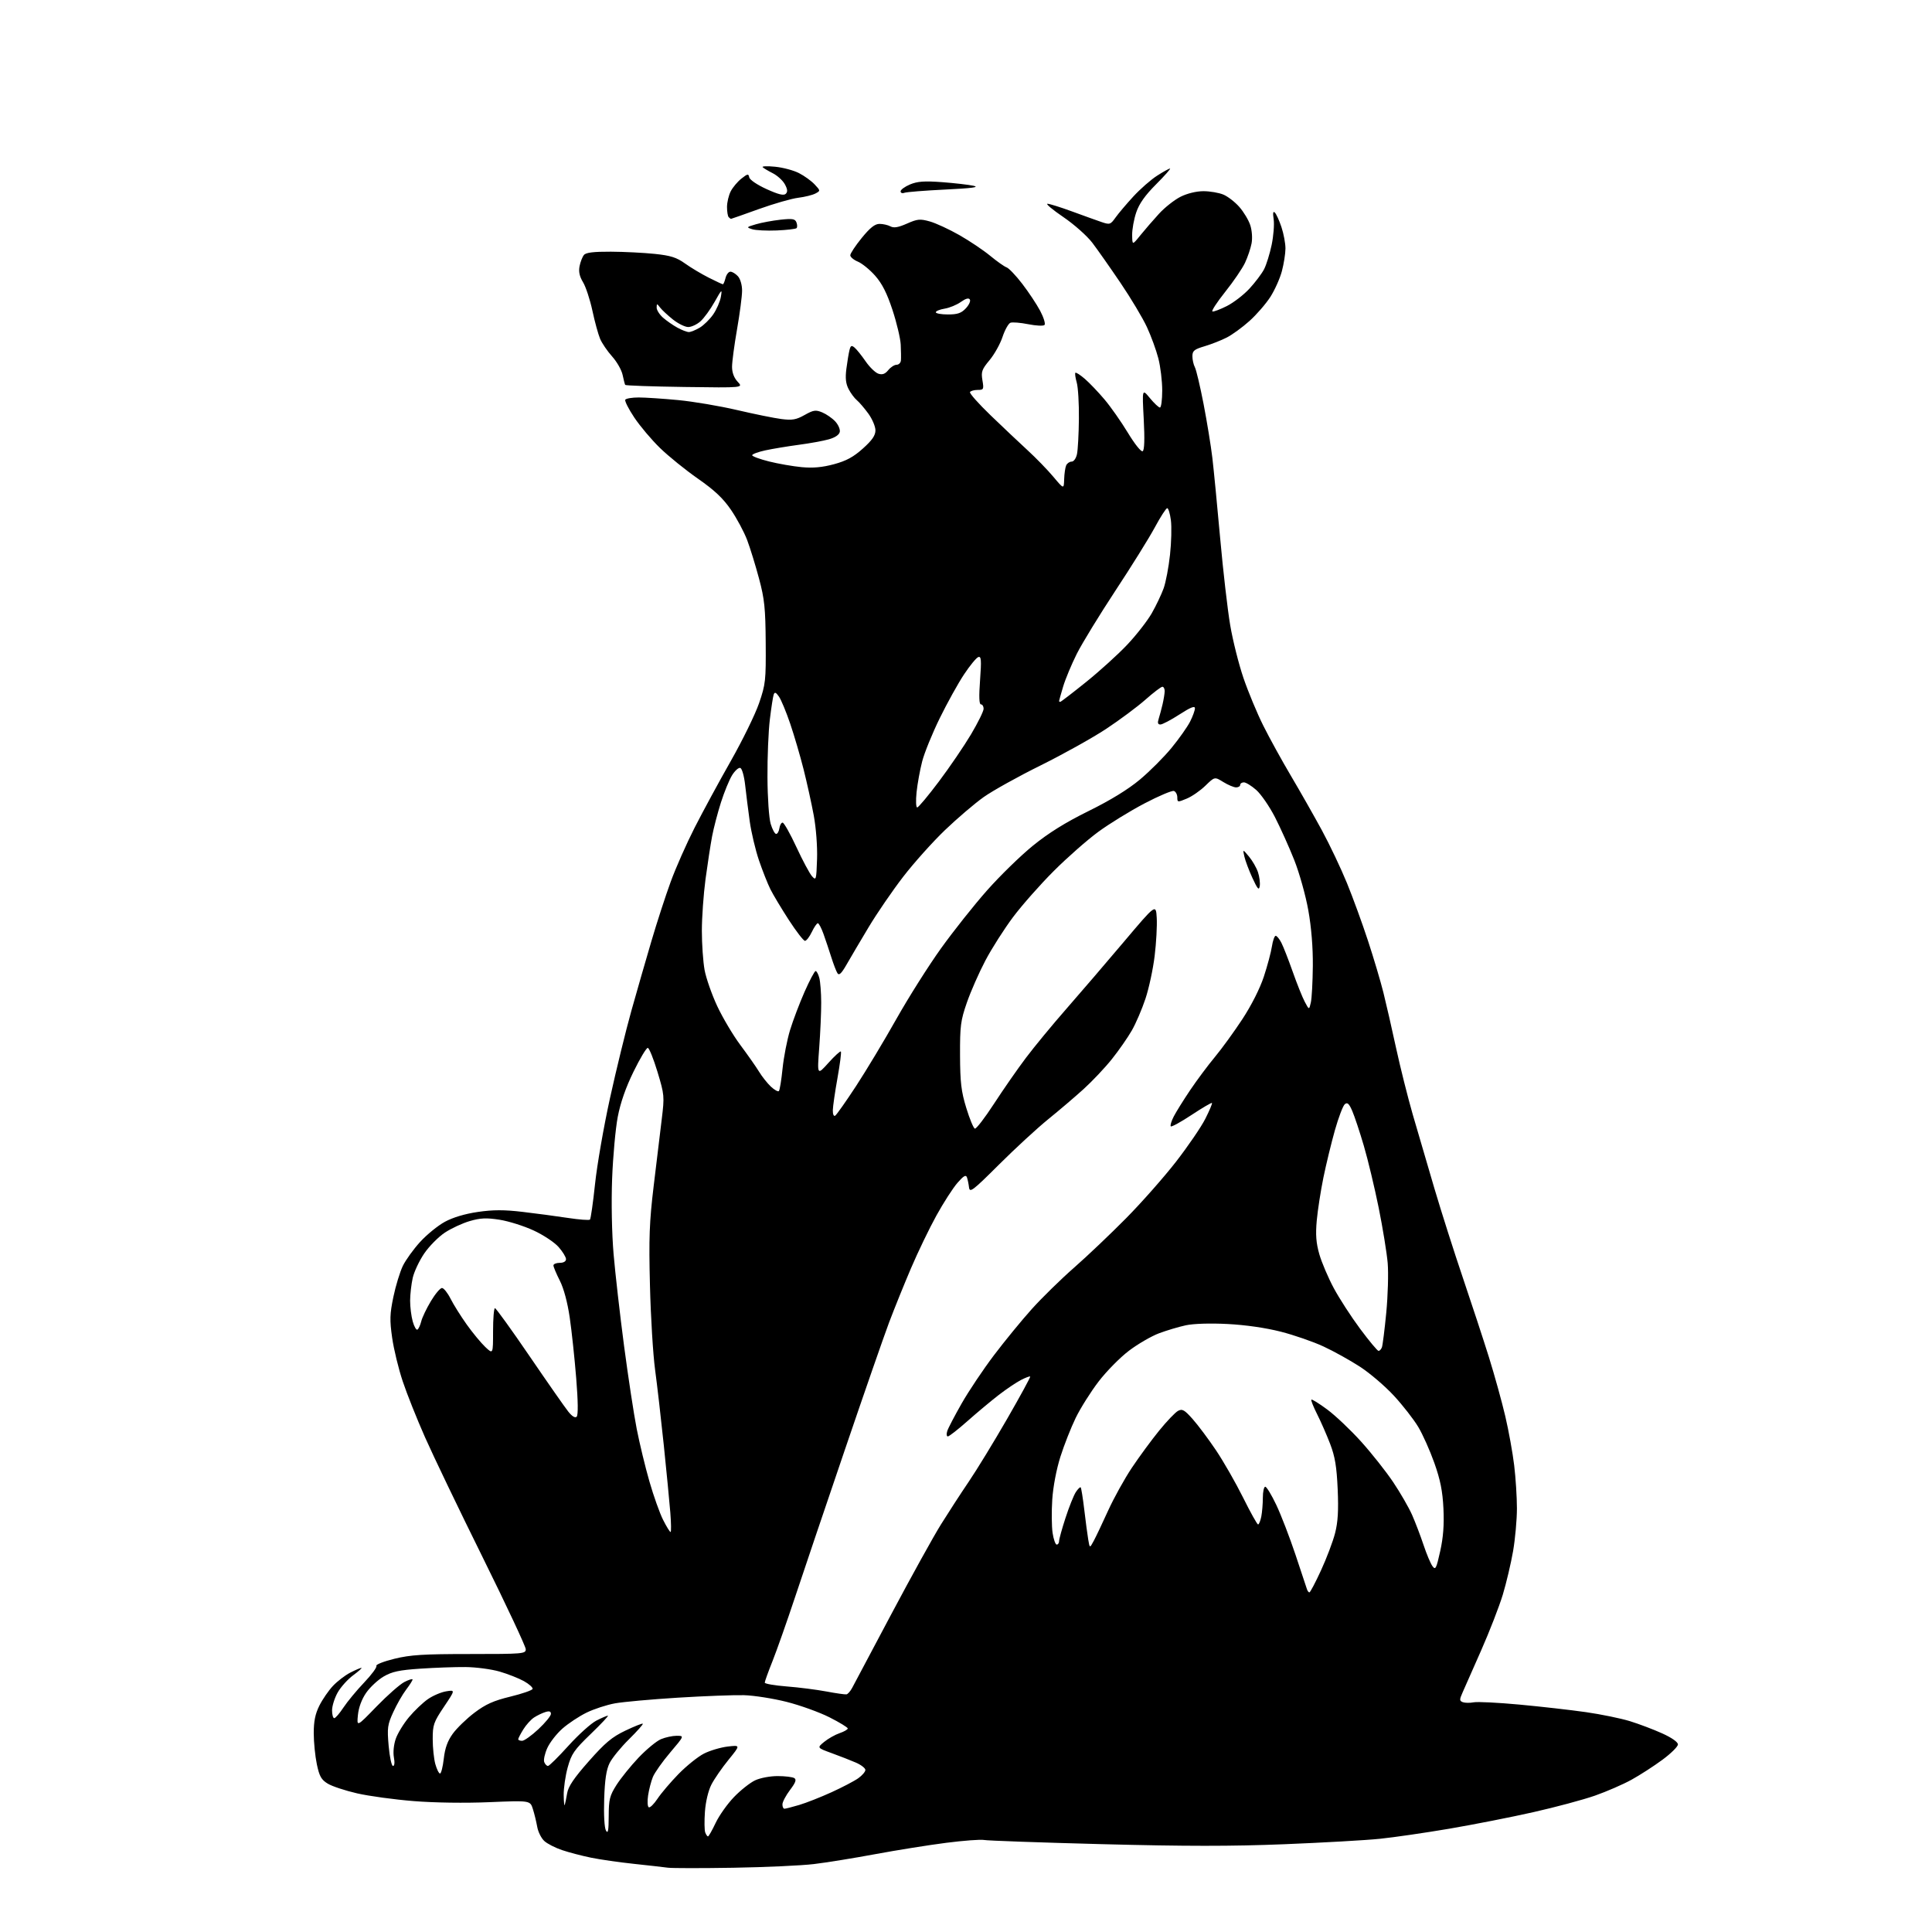 <?xml version="1.0" encoding="UTF-8" standalone="no"?>
<svg 
  version="1.1" 
  xmlns="http://www.w3.org/2000/svg" 
  xmlns:xlink="http://www.w3.org/1999/xlink" 
  xmlns:svg="http://www.w3.org/2000/svg"
  xmlns:rdf="http://www.w3.org/1999/02/22-rdf-syntax-ns#"
  xmlns:cc="http://creativecommons.org/ns#"
  xmlns:dc="http://purl.org/dc/elements/1.1/"
  viewBox="0 0 768 768"
  width="768"
  height="768"
>
<style>svg {background-color: white; }</style>"
<path stroke="none" fill="black" fill-rule="evenodd" d="M291.50,742.46C278.85,742.67 267.15,742.66 265.50,742.44C263.85,742.21 257.77,741.53 252.00,740.91C246.22,740.30 238.55,739.20 234.95,738.46C231.34,737.72 226.17,736.37 223.45,735.45C220.73,734.54 217.53,732.91 216.35,731.81C215.16,730.72 213.90,728.18 213.55,726.17C213.19,724.15 212.42,720.97 211.82,719.10C210.75,715.71 210.75,715.71 194.54,716.39C184.89,716.80 172.69,716.63 164.41,715.96C156.76,715.35 146.66,713.97 141.96,712.89C137.26,711.81 132.01,710.08 130.29,709.03C127.71,707.46 126.96,706.12 125.95,701.32C125.28,698.12 124.72,692.57 124.72,689.00C124.71,684.23 125.31,681.30 126.96,678.00C128.20,675.52 130.63,672.00 132.36,670.16C134.09,668.33 137.17,665.96 139.21,664.91C141.25,663.86 143.25,663.00 143.66,663.00C144.06,663.00 142.61,664.31 140.43,665.92C138.25,667.52 135.46,670.62 134.23,672.80C133.00,674.99 132.00,678.17 132.00,679.89C132.00,681.60 132.39,683.00 132.87,683.00C133.34,683.00 135.00,681.09 136.54,678.75C138.09,676.41 141.79,671.94 144.77,668.81C147.75,665.68 149.94,662.71 149.62,662.20C149.31,661.70 152.53,660.43 156.78,659.39C163.18,657.82 168.31,657.50 186.75,657.50C207.96,657.50 209.00,657.41 209.00,655.60C209.00,654.55 201.30,638.13 191.89,619.10C182.47,600.07 172.15,578.57 168.95,571.33C165.74,564.09 161.76,554.10 160.10,549.13C158.43,544.16 156.54,536.37 155.89,531.80C154.88,524.72 154.96,522.33 156.38,515.51C157.30,511.11 158.99,505.58 160.13,503.22C161.28,500.86 164.38,496.56 167.02,493.67C169.66,490.78 174.08,487.18 176.85,485.68C180.02,483.95 184.84,482.51 189.92,481.77C196.02,480.88 200.34,480.87 207.74,481.74C213.11,482.37 221.20,483.45 225.72,484.14C230.24,484.83 234.20,485.13 234.52,484.81C234.84,484.49 235.75,478.11 236.54,470.63C237.33,463.15 240.00,447.80 242.48,436.53C244.96,425.25 248.79,409.61 250.99,401.76C253.19,393.92 256.78,381.44 258.97,374.03C261.15,366.61 264.59,356.04 266.61,350.53C268.62,345.01 272.91,335.32 276.13,329.00C279.35,322.68 285.81,310.76 290.49,302.53C295.16,294.29 300.23,283.94 301.74,279.53C304.33,271.99 304.49,270.52 304.38,255.50C304.28,241.78 303.91,238.14 301.73,230.00C300.34,224.78 298.21,217.87 297.00,214.66C295.78,211.45 292.89,206.05 290.57,202.66C287.45,198.09 284.05,194.89 277.43,190.27C272.52,186.85 265.75,181.37 262.39,178.11C259.03,174.85 254.42,169.39 252.15,165.99C249.87,162.58 248.26,159.39 248.56,158.89C248.87,158.40 251.26,158.00 253.89,158.00C256.51,158.00 263.57,158.47 269.58,159.04C275.58,159.61 286.12,161.39 293.00,163.00C299.88,164.61 307.82,166.22 310.66,166.58C314.94,167.12 316.50,166.85 319.84,164.97C323.37,162.99 324.24,162.86 326.84,163.93C328.47,164.61 330.79,166.21 331.99,167.49C333.20,168.77 334.02,170.65 333.83,171.66C333.61,172.82 332.01,173.92 329.49,174.63C327.30,175.26 321.90,176.24 317.50,176.82C313.10,177.41 307.14,178.40 304.25,179.02C301.36,179.65 299.00,180.52 299.00,180.96C299.00,181.40 302.00,182.51 305.67,183.43C309.33,184.35 315.19,185.37 318.68,185.70C323.19,186.12 326.90,185.78 331.53,184.53C336.44,183.20 339.27,181.66 343.02,178.29C346.71,174.98 348.00,173.10 348.00,171.06C348.00,169.54 346.73,166.55 345.17,164.40C343.61,162.26 341.55,159.86 340.60,159.07C339.65,158.29 338.17,156.30 337.33,154.66C336.21,152.50 335.97,150.29 336.45,146.59C336.81,143.79 337.36,140.48 337.67,139.22C338.13,137.35 338.49,137.16 339.70,138.17C340.51,138.84 342.48,141.29 344.09,143.63C345.69,145.96 347.99,148.18 349.19,148.56C350.77,149.06 351.85,148.67 353.10,147.13C354.05,145.96 355.54,145.00 356.41,145.00C357.28,145.00 358.06,144.21 358.13,143.25C358.21,142.29 358.17,139.47 358.05,137.00C357.93,134.53 356.46,128.34 354.79,123.25C352.60,116.59 350.67,112.77 347.91,109.63C345.80,107.23 342.70,104.71 341.03,104.01C339.37,103.32 338.00,102.18 338.00,101.47C338.00,100.76 340.05,97.67 342.55,94.59C345.89,90.50 347.78,89.00 349.62,89.00C351.00,89.00 352.96,89.44 353.97,89.99C355.32,90.71 357.08,90.41 360.52,88.89C364.71,87.04 365.72,86.94 369.62,88.03C372.03,88.71 377.32,91.15 381.37,93.46C385.41,95.76 390.92,99.46 393.61,101.68C396.30,103.90 399.23,105.97 400.13,106.28C401.03,106.59 403.83,109.52 406.34,112.80C408.86,116.07 412.07,120.91 413.48,123.55C414.88,126.20 415.66,128.74 415.21,129.19C414.76,129.64 411.85,129.50 408.75,128.88C405.64,128.26 402.45,128.00 401.66,128.30C400.86,128.61 399.45,131.14 398.52,133.93C397.60,136.72 395.27,140.88 393.36,143.17C390.29,146.85 389.96,147.78 390.53,151.17C391.14,154.77 391.02,155.00 388.65,155.00C387.26,155.00 385.88,155.38 385.59,155.85C385.30,156.32 388.99,160.48 393.79,165.10C398.58,169.72 405.20,175.97 408.50,179.00C411.80,182.03 416.39,186.75 418.70,189.50C422.90,194.50 422.90,194.50 423.02,190.50C423.09,188.30 423.45,185.82 423.82,185.00C424.19,184.18 425.17,183.50 425.99,183.50C426.84,183.50 427.76,182.20 428.12,180.50C428.47,178.85 428.82,172.55 428.88,166.49C428.95,160.44 428.56,153.94 428.02,152.06C427.48,150.17 427.24,148.43 427.48,148.19C427.73,147.94 429.43,149.04 431.26,150.62C433.09,152.20 436.59,155.87 439.04,158.77C441.50,161.67 445.68,167.63 448.34,172.02C451.10,176.57 453.63,179.73 454.23,179.36C454.93,178.92 455.07,174.65 454.65,166.60C454.01,154.50 454.01,154.50 457.10,158.25C458.80,160.31 460.60,162.00 461.10,162.00C461.59,162.00 462.00,158.94 462.00,155.21C462.00,151.48 461.31,145.74 460.46,142.46C459.62,139.18 457.57,133.57 455.91,130.00C454.25,126.42 449.55,118.55 445.45,112.50C441.35,106.45 436.31,99.27 434.24,96.54C432.15,93.79 427.02,89.23 422.70,86.29C418.42,83.38 415.58,81.00 416.39,81.00C417.19,81.00 421.60,82.38 426.18,84.06C430.75,85.74 436.04,87.64 437.92,88.28C441.14,89.37 441.45,89.27 443.42,86.50C444.56,84.89 447.75,81.12 450.50,78.13C453.25,75.14 457.50,71.41 459.95,69.85C462.39,68.28 464.71,67.00 465.10,67.00C465.49,67.00 463.01,69.81 459.58,73.25C455.18,77.66 452.85,80.95 451.67,84.43C450.75,87.14 450.02,91.19 450.05,93.43C450.11,97.50 450.11,97.50 453.30,93.54C455.06,91.36 458.39,87.52 460.70,84.99C463.00,82.47 466.88,79.42 469.31,78.20C471.96,76.88 475.58,76.00 478.39,76.00C480.96,76.00 484.52,76.61 486.30,77.35C488.08,78.09 490.94,80.31 492.66,82.27C494.38,84.23 496.33,87.47 496.99,89.48C497.68,91.57 497.91,94.67 497.52,96.74C497.15,98.73 495.97,102.21 494.91,104.47C493.84,106.74 490.30,111.94 487.02,116.04C483.75,120.15 481.47,123.64 481.96,123.81C482.44,123.98 485.03,123.00 487.71,121.65C490.39,120.29 494.44,117.17 496.71,114.70C498.97,112.24 501.58,108.79 502.49,107.03C503.40,105.27 504.75,100.91 505.50,97.35C506.24,93.78 506.60,89.21 506.30,87.18C505.92,84.66 506.07,83.82 506.77,84.50C507.34,85.05 508.52,87.65 509.40,90.28C510.28,92.92 510.99,96.74 510.99,98.78C510.98,100.83 510.34,104.88 509.57,107.79C508.80,110.69 506.73,115.31 504.98,118.04C503.22,120.77 499.50,125.07 496.70,127.58C493.90,130.10 489.82,133.07 487.64,134.18C485.47,135.29 481.51,136.85 478.84,137.64C474.71,138.87 474.00,139.45 474.00,141.60C474.00,142.99 474.44,144.96 474.98,145.97C475.52,146.98 477.08,153.58 478.45,160.65C479.81,167.72 481.38,177.32 481.93,182.00C482.48,186.68 483.88,201.07 485.04,214.00C486.20,226.93 487.99,242.45 489.02,248.50C490.04,254.55 492.42,264.00 494.29,269.50C496.17,275.00 499.72,283.55 502.20,288.50C504.67,293.45 509.63,302.45 513.22,308.50C516.80,314.55 522.30,324.23 525.44,330.00C528.57,335.77 533.06,345.23 535.42,351.00C537.78,356.77 541.56,367.12 543.81,374.00C546.07,380.88 548.81,390.10 549.91,394.50C551.01,398.90 553.28,408.80 554.94,416.50C556.61,424.20 559.60,436.12 561.58,443.00C563.57,449.88 567.46,463.15 570.22,472.50C572.99,481.85 578.08,497.82 581.53,508.00C584.98,518.17 589.63,532.35 591.87,539.50C594.10,546.65 597.03,557.23 598.38,563.00C599.73,568.77 601.32,577.55 601.91,582.50C602.51,587.45 603.00,595.15 603.00,599.62C603.00,604.08 602.31,611.73 601.47,616.62C600.62,621.50 598.78,629.29 597.38,633.93C595.97,638.57 592.13,648.47 588.84,655.93C585.55,663.39 582.20,670.97 581.40,672.77C580.12,675.67 580.13,676.11 581.49,676.64C582.34,676.96 584.26,676.99 585.77,676.70C587.27,676.40 595.48,676.81 604.00,677.60C612.52,678.39 624.41,679.74 630.42,680.60C636.42,681.46 644.30,683.08 647.92,684.19C651.54,685.31 657.31,687.49 660.75,689.05C664.55,690.77 667.00,692.49 667.00,693.44C667.00,694.30 664.22,697.05 660.82,699.55C657.42,702.06 651.91,705.62 648.57,707.46C645.23,709.31 638.67,712.16 634.00,713.80C629.33,715.43 618.30,718.39 609.50,720.37C600.70,722.36 585.62,725.32 576.00,726.96C566.38,728.59 554.00,730.39 548.50,730.95C543.00,731.52 525.90,732.49 510.50,733.11C489.51,733.95 471.35,733.95 438.00,733.08C413.52,732.44 392.46,731.69 391.18,731.42C389.90,731.15 383.15,731.65 376.18,732.54C369.21,733.43 356.52,735.46 348.00,737.04C339.48,738.63 328.45,740.41 323.50,741.00C318.55,741.59 304.15,742.25 291.50,742.46zM281.44,730.00C281.72,730.00 283.08,727.60 284.47,724.66C285.86,721.72 289.13,717.10 291.75,714.38C294.36,711.66 298.14,708.67 300.15,707.72C302.21,706.75 306.14,706.01 309.15,706.02C312.09,706.02 315.07,706.39 315.76,706.83C316.69,707.42 316.26,708.63 314.03,711.56C312.40,713.73 311.04,716.29 311.03,717.25C311.01,718.21 311.37,719.00 311.82,719.00C312.27,719.00 314.92,718.32 317.70,717.50C320.49,716.67 326.27,714.39 330.55,712.44C334.83,710.49 339.61,707.99 341.17,706.88C342.73,705.77 344.00,704.29 344.00,703.58C344.00,702.88 342.31,701.57 340.25,700.67C338.19,699.78 333.86,698.08 330.63,696.91C324.76,694.77 324.76,694.77 327.63,692.42C329.21,691.13 331.96,689.57 333.75,688.96C335.54,688.35 337.00,687.51 337.00,687.09C337.00,686.68 333.74,684.69 329.75,682.67C325.76,680.65 318.10,677.89 312.73,676.53C307.36,675.17 299.71,673.97 295.73,673.86C291.75,673.76 279.95,674.20 269.50,674.85C259.05,675.50 247.80,676.51 244.51,677.10C241.21,677.69 236.10,679.36 233.16,680.80C230.21,682.24 225.91,685.09 223.59,687.13C221.27,689.17 218.56,692.65 217.56,694.87C216.56,697.08 216.01,699.59 216.34,700.45C216.67,701.30 217.34,702.00 217.83,702.00C218.32,702.00 221.98,698.38 225.97,693.96C229.97,689.54 234.96,685.04 237.08,683.96C239.19,682.88 241.25,682.00 241.65,682.00C242.05,682.00 239.00,685.26 234.86,689.25C228.20,695.67 227.15,697.19 225.67,702.57C224.75,705.90 224.04,710.85 224.08,713.57C224.12,716.28 224.31,718.05 224.50,717.50C224.68,716.95 225.11,714.85 225.45,712.84C225.90,710.14 228.17,706.78 234.05,700.13C240.55,692.77 243.26,690.50 248.60,687.95C252.21,686.23 255.33,684.99 255.53,685.20C255.74,685.41 253.26,688.20 250.02,691.40C246.77,694.60 243.31,698.86 242.32,700.86C241.02,703.49 240.42,707.46 240.17,715.18C239.97,721.53 240.26,726.60 240.88,727.68C241.69,729.08 241.95,727.74 241.97,721.95C242.00,715.26 242.35,713.84 245.07,709.54C246.77,706.88 250.70,702.00 253.82,698.71C256.95,695.42 260.95,692.11 262.72,691.36C264.49,690.61 267.31,690.00 268.99,690.00C272.05,690.00 272.05,690.00 266.41,696.65C263.31,700.30 260.21,704.69 259.52,706.40C258.83,708.10 257.98,711.39 257.63,713.69C257.28,715.99 257.39,718.12 257.88,718.42C258.36,718.72 259.93,717.19 261.37,715.02C262.81,712.85 266.58,708.42 269.74,705.18C272.91,701.94 277.45,698.30 279.82,697.09C282.19,695.88 286.44,694.62 289.25,694.28C294.37,693.68 294.37,693.68 289.62,699.52C287.00,702.73 283.92,707.19 282.78,709.43C281.55,711.83 280.50,716.24 280.22,720.19C279.96,723.87 280.01,727.58 280.34,728.44C280.67,729.30 281.16,730.00 281.44,730.00zM174.92,705.00C175.37,705.00 176.04,702.34 176.41,699.10C176.89,694.88 177.91,692.04 180.00,689.16C181.61,686.94 185.49,683.19 188.62,680.82C193.07,677.46 196.19,676.06 202.85,674.44C207.54,673.30 211.53,671.92 211.71,671.38C211.89,670.83 210.34,669.44 208.27,668.28C206.20,667.13 201.83,665.41 198.58,664.47C195.32,663.53 189.24,662.72 185.08,662.68C180.91,662.64 172.80,662.93 167.06,663.32C158.66,663.89 155.83,664.50 152.49,666.45C150.22,667.78 147.10,670.69 145.56,672.91C143.80,675.45 142.58,678.73 142.28,681.73C141.80,686.50 141.80,686.50 149.65,678.39C153.97,673.94 158.96,669.54 160.75,668.62C162.54,667.70 164.00,667.26 164.00,667.63C164.00,668.00 162.85,669.82 161.44,671.67C160.03,673.52 157.73,677.52 156.34,680.57C154.03,685.61 153.87,686.84 154.50,694.06C154.89,698.43 155.66,702.00 156.22,702.00C156.82,702.00 156.97,700.64 156.58,698.59C156.21,696.61 156.52,693.53 157.31,691.23C158.06,689.05 160.43,685.18 162.57,682.61C164.71,680.05 168.10,676.82 170.10,675.43C172.09,674.05 175.36,672.65 177.36,672.33C181.00,671.74 181.00,671.74 176.50,678.45C172.37,684.60 172.00,685.67 172.01,691.33C172.01,694.72 172.48,699.19 173.05,701.25C173.63,703.31 174.46,705.00 174.92,705.00zM207.54,692.00C208.39,692.00 211.32,689.91 214.04,687.36C216.77,684.81 219.00,682.08 219.00,681.30C219.00,680.27 218.37,680.07 216.75,680.58C215.51,680.97 213.50,681.94 212.27,682.75C211.04,683.55 209.13,685.68 208.02,687.47C206.91,689.27 206.00,691.02 206.00,691.37C206.00,691.72 206.69,692.00 207.54,692.00zM336.50,673.53C337.05,673.42 338.07,672.25 338.77,670.92C339.46,669.59 346.49,656.35 354.39,641.50C362.28,626.65 371.12,610.67 374.04,606.00C376.95,601.33 381.92,593.67 385.09,589.00C388.26,584.33 395.13,573.08 400.36,564.01C405.58,554.94 409.71,547.37 409.52,547.19C409.34,547.00 407.68,547.63 405.84,548.57C404.00,549.52 400.02,552.20 397.00,554.53C393.98,556.87 388.40,561.52 384.60,564.89C380.81,568.25 377.29,571.00 376.78,571.00C376.28,571.00 376.17,570.05 376.54,568.89C376.90,567.73 379.50,562.77 382.29,557.87C385.09,552.96 390.86,544.35 395.11,538.73C399.37,533.10 406.14,524.83 410.17,520.35C414.20,515.87 421.77,508.46 427.00,503.88C432.23,499.30 441.51,490.47 447.64,484.27C453.77,478.07 462.69,467.96 467.47,461.82C472.24,455.67 477.50,447.98 479.14,444.72C480.79,441.46 481.97,438.64 481.78,438.44C481.58,438.25 477.94,440.38 473.69,443.19C469.44,446.00 465.71,448.05 465.41,447.74C465.10,447.44 465.63,445.68 466.57,443.84C467.52,442.00 470.47,437.27 473.12,433.33C475.78,429.39 480.19,423.47 482.93,420.18C485.66,416.90 490.58,410.12 493.86,405.13C497.43,399.69 500.84,392.95 502.38,388.28C503.79,384.00 505.24,378.59 505.60,376.25C505.96,373.91 506.64,372.00 507.10,372.00C507.57,372.00 508.59,373.24 509.36,374.75C510.14,376.26 512.16,381.43 513.86,386.24C515.55,391.04 517.71,396.44 518.67,398.24C520.40,401.50 520.40,401.50 521.08,398.50C521.46,396.85 521.81,390.32 521.87,384.00C521.94,376.67 521.29,368.64 520.07,361.84C519.03,355.98 516.51,346.98 514.47,341.84C512.43,336.70 508.97,329.02 506.78,324.76C504.58,320.50 501.25,315.67 499.36,314.01C497.47,312.35 495.27,311.00 494.47,311.00C493.66,311.00 493.00,311.45 493.00,312.00C493.00,312.55 492.27,313.00 491.37,313.00C490.47,313.00 488.19,312.04 486.29,310.87C482.85,308.74 482.85,308.74 479.17,312.32C477.15,314.29 473.81,316.61 471.75,317.46C468.13,318.97 468.00,318.96 468.00,316.98C468.00,315.86 467.40,314.71 466.67,314.43C465.94,314.15 460.66,316.38 454.92,319.39C449.19,322.40 440.93,327.48 436.57,330.68C432.21,333.88 424.26,340.87 418.92,346.21C413.57,351.54 406.30,359.78 402.75,364.50C399.21,369.23 394.24,377.01 391.72,381.80C389.20,386.58 385.89,394.10 384.36,398.50C381.86,405.71 381.59,407.79 381.63,419.50C381.68,430.31 382.09,433.83 384.11,440.42C385.44,444.78 386.98,448.48 387.52,448.65C388.06,448.82 391.49,444.36 395.15,438.73C398.81,433.10 404.51,424.90 407.83,420.50C411.14,416.10 418.38,407.32 423.92,401.00C429.46,394.68 439.73,382.70 446.75,374.39C459.50,359.29 459.50,359.29 459.82,364.89C460.00,367.98 459.63,374.77 458.99,380.00C458.36,385.23 456.71,392.88 455.34,397.00C453.97,401.12 451.54,406.81 449.92,409.62C448.31,412.44 444.74,417.57 441.98,421.02C439.23,424.47 434.16,429.83 430.73,432.94C427.31,436.04 420.97,441.44 416.66,444.93C412.35,448.42 403.58,456.50 397.16,462.89C386.64,473.38 385.48,474.26 385.20,472.00C385.04,470.62 384.66,468.82 384.37,468.00C383.96,466.87 383.02,467.43 380.60,470.21C378.82,472.25 375.05,478.10 372.23,483.21C369.41,488.32 364.86,497.76 362.12,504.18C359.38,510.60 355.47,520.28 353.43,525.68C351.40,531.08 343.45,553.95 335.78,576.50C328.10,599.05 319.20,625.38 316.01,635.00C312.81,644.62 308.80,656.00 307.10,660.28C305.39,664.55 304.00,668.42 304.00,668.88C304.00,669.33 307.94,670.01 312.75,670.39C317.56,670.76 324.65,671.67 328.50,672.39C332.35,673.12 335.95,673.63 336.50,673.53zM520.51,633.00C520.83,633.00 522.91,629.06 525.12,624.25C527.34,619.44 529.85,612.80 530.70,609.50C531.85,605.06 532.12,600.50 531.75,592.00C531.35,583.01 530.70,579.07 528.75,573.96C527.37,570.37 525.04,565.04 523.56,562.12C522.08,559.19 521.06,556.61 521.29,556.38C521.52,556.14 524.37,557.91 527.61,560.31C530.85,562.71 536.91,568.45 541.08,573.08C545.25,577.71 550.98,584.95 553.81,589.17C556.64,593.39 560.02,599.25 561.32,602.18C562.61,605.12 564.66,610.48 565.87,614.11C567.08,617.74 568.67,621.54 569.42,622.56C570.63,624.22 570.95,623.60 572.50,616.63C573.72,611.16 574.10,606.14 573.79,599.68C573.45,592.74 572.57,588.32 570.18,581.56C568.44,576.65 565.55,570.18 563.76,567.20C561.97,564.21 557.63,558.65 554.13,554.85C550.62,551.05 544.55,545.85 540.63,543.31C536.71,540.76 530.18,537.13 526.12,535.25C522.06,533.36 514.41,530.71 509.12,529.36C503.16,527.84 495.12,526.68 488.00,526.31C481.07,525.96 474.48,526.16 471.40,526.82C468.60,527.42 463.81,528.85 460.76,529.99C457.71,531.13 452.33,534.25 448.80,536.92C445.27,539.59 439.83,545.11 436.71,549.18C433.59,553.25 429.50,559.75 427.62,563.61C425.74,567.48 423.00,574.43 421.53,579.07C419.95,584.05 418.62,591.01 418.29,596.09C417.98,600.81 418.04,606.78 418.42,609.34C418.81,611.90 419.54,614.00 420.06,614.00C420.58,614.00 421.00,613.38 421.00,612.63C421.00,611.87 422.15,607.71 423.56,603.38C424.97,599.04 426.81,594.45 427.64,593.16C428.48,591.88 429.35,591.02 429.59,591.25C429.82,591.49 430.46,595.47 431.01,600.09C431.55,604.72 432.27,610.07 432.59,612.00C433.18,615.50 433.18,615.50 434.79,612.50C435.68,610.85 438.25,605.43 440.51,600.46C442.77,595.49 447.01,587.84 449.93,583.46C452.86,579.08 457.74,572.44 460.78,568.70C463.81,564.97 467.19,561.43 468.28,560.85C469.97,559.94 470.83,560.42 474.13,564.14C476.26,566.54 480.44,572.13 483.42,576.57C486.40,581.01 491.23,589.45 494.15,595.32C497.07,601.20 499.75,606.00 500.10,606.00C500.46,606.00 501.03,604.59 501.38,602.88C501.72,601.16 502.00,597.78 502.00,595.38C502.00,592.97 502.43,591.00 502.96,591.00C503.49,591.00 505.47,594.26 507.36,598.25C509.25,602.24 512.67,611.12 514.97,618.00C517.26,624.88 519.32,631.06 519.54,631.75C519.76,632.44 520.20,633.00 520.51,633.00zM266.56,609.00C266.85,609.00 266.80,605.51 266.46,601.25C266.12,596.99 264.95,584.95 263.87,574.50C262.78,564.05 261.23,550.55 260.41,544.50C259.59,538.45 258.67,523.38 258.37,511.00C257.89,492.10 258.13,485.78 259.84,471.50C260.96,462.15 262.40,450.23 263.04,445.00C264.17,435.77 264.12,435.23 261.35,426.05C259.78,420.86 258.05,416.58 257.50,416.55C256.95,416.52 254.40,420.77 251.84,426.00C248.74,432.32 246.64,438.34 245.56,444.00C244.67,448.68 243.67,459.70 243.33,468.50C242.97,477.99 243.21,490.20 243.91,498.50C244.57,506.20 246.44,522.62 248.07,535.00C249.71,547.38 251.97,562.23 253.10,568.00C254.23,573.77 256.51,583.21 258.17,588.96C259.83,594.72 262.27,601.58 263.61,604.21C264.94,606.85 266.27,609.00 266.56,609.00zM229.24,563.16C229.86,562.54 229.79,557.04 229.05,547.85C228.42,539.96 227.26,529.12 226.48,523.78C225.60,517.73 224.11,512.17 222.53,509.06C221.14,506.31 220.00,503.60 220.00,503.03C220.00,502.46 221.12,502.00 222.50,502.00C224.03,502.00 225.00,501.43 225.00,500.53C225.00,499.73 223.67,497.55 222.04,495.70C220.42,493.85 215.94,490.88 212.08,489.11C208.23,487.33 202.14,485.42 198.56,484.86C193.34,484.05 190.97,484.16 186.75,485.39C183.84,486.23 179.38,488.30 176.83,489.99C174.29,491.67 170.60,495.40 168.64,498.27C166.68,501.15 164.62,505.52 164.06,508.00C163.51,510.48 163.04,514.52 163.03,517.00C163.02,519.48 163.48,523.20 164.06,525.28C164.64,527.35 165.48,528.82 165.94,528.54C166.40,528.25 167.08,526.78 167.45,525.26C167.82,523.74 169.54,520.14 171.27,517.25C173.00,514.36 174.99,512.00 175.69,512.00C176.39,512.00 177.92,513.91 179.10,516.25C180.28,518.59 183.17,523.20 185.52,526.50C187.87,529.80 191.19,533.82 192.90,535.44C196.00,538.37 196.00,538.37 196.00,529.19C196.00,524.13 196.34,520.01 196.75,520.01C197.16,520.02 203.35,528.60 210.50,539.08C217.65,549.56 224.58,559.48 225.89,561.12C227.42,563.04 228.63,563.77 229.24,563.16zM547.99,537.00C548.43,537.00 549.03,536.37 549.33,535.59C549.62,534.82 550.40,528.63 551.06,521.84C551.71,515.05 551.97,506.17 551.63,502.11C551.28,498.04 549.67,488.14 548.05,480.11C546.42,472.07 543.77,461.00 542.15,455.50C540.54,450.00 538.47,443.78 537.56,441.67C536.27,438.68 535.61,438.08 534.59,438.93C533.86,439.53 532.09,444.18 530.65,449.26C529.22,454.34 527.16,462.81 526.08,468.08C525.00,473.36 523.81,481.04 523.43,485.16C522.92,490.84 523.17,494.08 524.45,498.57C525.39,501.83 527.96,507.88 530.17,512.00C532.37,516.12 537.11,523.44 540.69,528.25C544.27,533.06 547.56,537.00 547.99,537.00zM332.00,443.50C332.54,443.16 336.29,437.85 340.32,431.69C344.34,425.54 351.57,413.52 356.36,405.00C361.16,396.48 369.13,383.88 374.06,377.00C379.00,370.12 387.21,359.77 392.32,354.00C397.42,348.23 405.62,340.22 410.54,336.22C416.81,331.12 423.44,326.99 432.73,322.40C441.42,318.12 448.44,313.81 453.12,309.90C457.05,306.61 462.71,300.95 465.69,297.31C468.68,293.67 471.99,288.98 473.06,286.89C474.13,284.79 475.00,282.40 475.00,281.56C475.00,280.47 473.27,281.16 468.84,284.02C465.46,286.21 462.05,288.00 461.28,288.00C460.27,288.00 460.07,287.36 460.59,285.75C460.98,284.51 461.68,281.93 462.13,280.00C462.58,278.07 462.96,275.71 462.98,274.75C462.99,273.79 462.58,273.00 462.06,273.00C461.54,273.00 458.50,275.31 455.31,278.14C452.11,280.97 445.08,286.19 439.69,289.76C434.29,293.32 422.59,299.84 413.69,304.25C404.78,308.65 394.57,314.33 391.00,316.87C387.43,319.41 380.51,325.31 375.63,329.99C370.75,334.67 363.29,343.00 359.05,348.50C354.81,354.00 348.64,363.00 345.34,368.50C342.04,374.00 338.09,380.69 336.56,383.37C334.49,386.99 333.55,387.89 332.90,386.87C332.42,386.12 331.32,383.25 330.45,380.50C329.58,377.75 328.19,373.59 327.35,371.25C326.52,368.91 325.51,367.00 325.10,367.00C324.70,367.00 323.62,368.57 322.70,370.50C321.78,372.43 320.56,374.00 319.99,374.00C319.42,374.00 316.55,370.29 313.60,365.75C310.66,361.21 307.35,355.70 306.25,353.50C305.15,351.30 303.11,346.12 301.70,342.00C300.30,337.88 298.65,330.90 298.03,326.50C297.42,322.10 296.60,315.61 296.21,312.08C295.81,308.49 294.96,305.49 294.28,305.26C293.61,305.04 292.14,306.35 291.01,308.18C289.89,310.00 287.89,314.88 286.58,319.00C285.27,323.12 283.68,329.20 283.06,332.50C282.44,335.80 281.27,343.42 280.46,349.44C279.66,355.45 279.00,364.71 279.00,370.00C279.00,375.30 279.49,382.30 280.08,385.57C280.68,388.83 282.94,395.30 285.11,399.95C287.28,404.59 291.43,411.57 294.33,415.45C297.22,419.33 300.56,424.08 301.74,426.02C302.91,427.95 305.03,430.62 306.43,431.94C307.84,433.26 309.27,434.06 309.62,433.72C309.96,433.37 310.62,429.35 311.08,424.77C311.55,420.19 312.89,413.31 314.06,409.47C315.23,405.64 317.83,398.79 319.83,394.25C321.84,389.71 323.81,386.00 324.22,386.00C324.63,386.00 325.29,387.24 325.69,388.75C326.09,390.26 326.43,394.65 326.44,398.50C326.46,402.35 326.10,410.45 325.65,416.50C324.83,427.50 324.83,427.50 329.32,422.50C331.79,419.75 334.01,417.73 334.26,418.00C334.51,418.27 333.90,423.00 332.92,428.50C331.93,434.00 331.10,439.76 331.06,441.31C331.03,442.93 331.42,443.86 332.00,443.50zM500.77,352.23C500.46,354.07 499.91,353.45 497.86,349.00C496.47,345.98 495.03,342.15 494.66,340.50C493.98,337.50 493.98,337.50 496.49,340.50C497.87,342.15 499.48,344.95 500.07,346.73C500.66,348.51 500.97,350.99 500.77,352.23zM324.79,341.50C324.96,336.46 324.40,329.14 323.48,324.14C322.60,319.39 320.78,311.16 319.45,305.86C318.11,300.55 315.71,292.37 314.12,287.68C312.52,282.98 310.51,278.13 309.64,276.90C308.45,275.19 307.95,275.00 307.56,276.08C307.28,276.86 306.59,281.31 306.03,285.97C305.46,290.63 305.03,300.98 305.08,308.97C305.12,317.19 305.68,325.24 306.36,327.50C307.02,329.70 308.00,331.50 308.53,331.50C309.06,331.50 309.64,330.49 309.82,329.25C310.00,328.01 310.57,327.00 311.10,327.00C311.63,327.00 314.10,331.37 316.58,336.72C319.06,342.07 321.86,347.29 322.79,348.33C324.42,350.13 324.51,349.80 324.79,341.50zM364.61,320.97C365.10,320.96 368.99,316.30 373.25,310.63C377.51,304.96 383.25,296.53 386.00,291.91C388.75,287.28 391.00,282.71 391.00,281.75C391.00,280.79 390.52,280.00 389.94,280.00C389.22,280.00 389.10,276.93 389.59,270.37C390.17,262.35 390.06,260.81 388.90,261.19C388.13,261.43 385.58,264.53 383.23,268.07C380.87,271.61 376.53,279.45 373.56,285.50C370.60,291.55 367.45,299.28 366.58,302.67C365.70,306.07 364.70,311.58 364.35,314.92C364.00,318.30 364.11,320.99 364.61,320.97zM421.47,279.00C421.72,279.00 426.35,275.45 431.74,271.11C437.13,266.77 444.50,260.09 448.11,256.26C451.73,252.43 456.10,246.82 457.84,243.78C459.57,240.75 461.70,236.29 462.56,233.88C463.43,231.47 464.57,225.45 465.10,220.50C465.64,215.55 465.79,209.36 465.44,206.75C465.10,204.14 464.44,202.00 463.99,202.00C463.54,202.00 461.30,205.47 459.02,209.71C456.73,213.95 449.69,225.26 443.37,234.84C437.06,244.43 430.16,255.70 428.05,259.89C425.95,264.08 423.50,269.96 422.61,272.94C421.72,275.92 421.00,278.51 421.00,278.68C421.00,278.86 421.21,279.00 421.47,279.00zM272.16,153.83C259.32,153.65 248.68,153.28 248.52,153.00C248.36,152.72 247.90,150.93 247.49,149.00C247.08,147.07 245.21,143.79 243.34,141.71C241.46,139.62 239.31,136.47 238.56,134.71C237.81,132.94 236.43,127.90 235.49,123.50C234.54,119.10 232.87,114.01 231.77,112.20C230.36,109.87 229.95,107.98 230.39,105.79C230.73,104.09 231.51,102.09 232.13,101.35C232.93,100.38 235.97,100.02 242.87,100.05C248.17,100.08 256.01,100.48 260.31,100.93C266.60,101.59 268.94,102.33 272.31,104.74C274.61,106.39 278.85,108.92 281.72,110.37C284.59,111.82 287.12,113.00 287.36,113.00C287.59,113.00 288.07,111.88 288.41,110.50C288.76,109.12 289.63,108.00 290.36,108.00C291.09,108.00 292.43,108.82 293.35,109.83C294.30,110.88 295.00,113.32 294.99,115.58C294.98,117.74 294.08,124.62 292.99,130.87C291.90,137.12 291.00,143.85 291.00,145.81C291.00,148.13 291.79,150.21 293.25,151.77C295.50,154.16 295.50,154.16 272.16,153.83zM273.83,132.00C274.58,132.00 276.51,131.22 278.12,130.27C279.73,129.32 282.15,126.95 283.50,125.00C284.85,123.05 286.23,119.89 286.56,117.98C287.11,114.75 286.94,114.89 284.07,120.00C282.37,123.03 279.83,126.51 278.43,127.75C277.03,128.99 274.85,130.00 273.58,130.00C272.31,130.00 269.57,128.65 267.49,127.00C265.42,125.34 263.12,123.21 262.39,122.25C261.13,120.59 261.06,120.59 261.03,122.26C261.01,123.22 262.14,125.02 263.54,126.26C264.94,127.49 267.52,129.29 269.28,130.25C271.03,131.21 273.08,132.00 273.83,132.00zM376.83,125.00C380.64,125.00 382.13,124.49 383.93,122.57C385.18,121.24 385.91,119.66 385.53,119.06C385.08,118.33 383.89,118.65 381.94,120.04C380.33,121.19 377.44,122.38 375.51,122.69C373.58,123.01 372.00,123.65 372.00,124.13C372.00,124.61 374.17,125.00 376.83,125.00zM308.77,91.61C304.77,91.78 300.38,91.56 299.00,91.12C296.61,90.36 296.68,90.27 300.50,89.15C302.70,88.50 307.08,87.69 310.23,87.34C315.04,86.82 316.06,86.99 316.60,88.40C316.96,89.33 316.97,90.36 316.64,90.69C316.31,91.03 312.76,91.44 308.77,91.61zM290.59,87.00C290.45,87.00 290.03,86.70 289.67,86.33C289.30,85.97 289.00,84.14 289.00,82.28C289.00,80.42 289.67,77.61 290.48,76.04C291.29,74.46 293.21,72.19 294.73,70.99C297.21,69.04 297.54,68.99 297.84,70.51C298.04,71.48 300.99,73.48 304.72,75.17C309.50,77.34 311.56,77.84 312.37,77.03C313.17,76.23 313.06,75.20 311.97,73.21C311.14,71.72 308.97,69.75 307.15,68.84C305.33,67.92 303.54,66.85 303.17,66.45C302.80,66.05 305.03,65.97 308.12,66.28C311.21,66.58 315.49,67.72 317.62,68.82C319.76,69.91 322.55,71.94 323.84,73.32C326.18,75.82 326.18,75.83 324.13,76.93C323.00,77.53 319.93,78.29 317.29,78.62C314.66,78.94 307.63,80.96 301.67,83.10C295.72,85.25 290.73,87.00 290.59,87.00zM359.49,76.64C358.67,76.96 358.00,76.69 358.00,76.06C358.00,75.42 359.69,74.19 361.75,73.32C364.70,72.09 367.42,71.89 374.50,72.41C379.45,72.78 385.07,73.43 387.00,73.85C389.54,74.41 386.44,74.83 375.74,75.35C367.63,75.74 360.32,76.33 359.49,76.64z" />

</svg>
